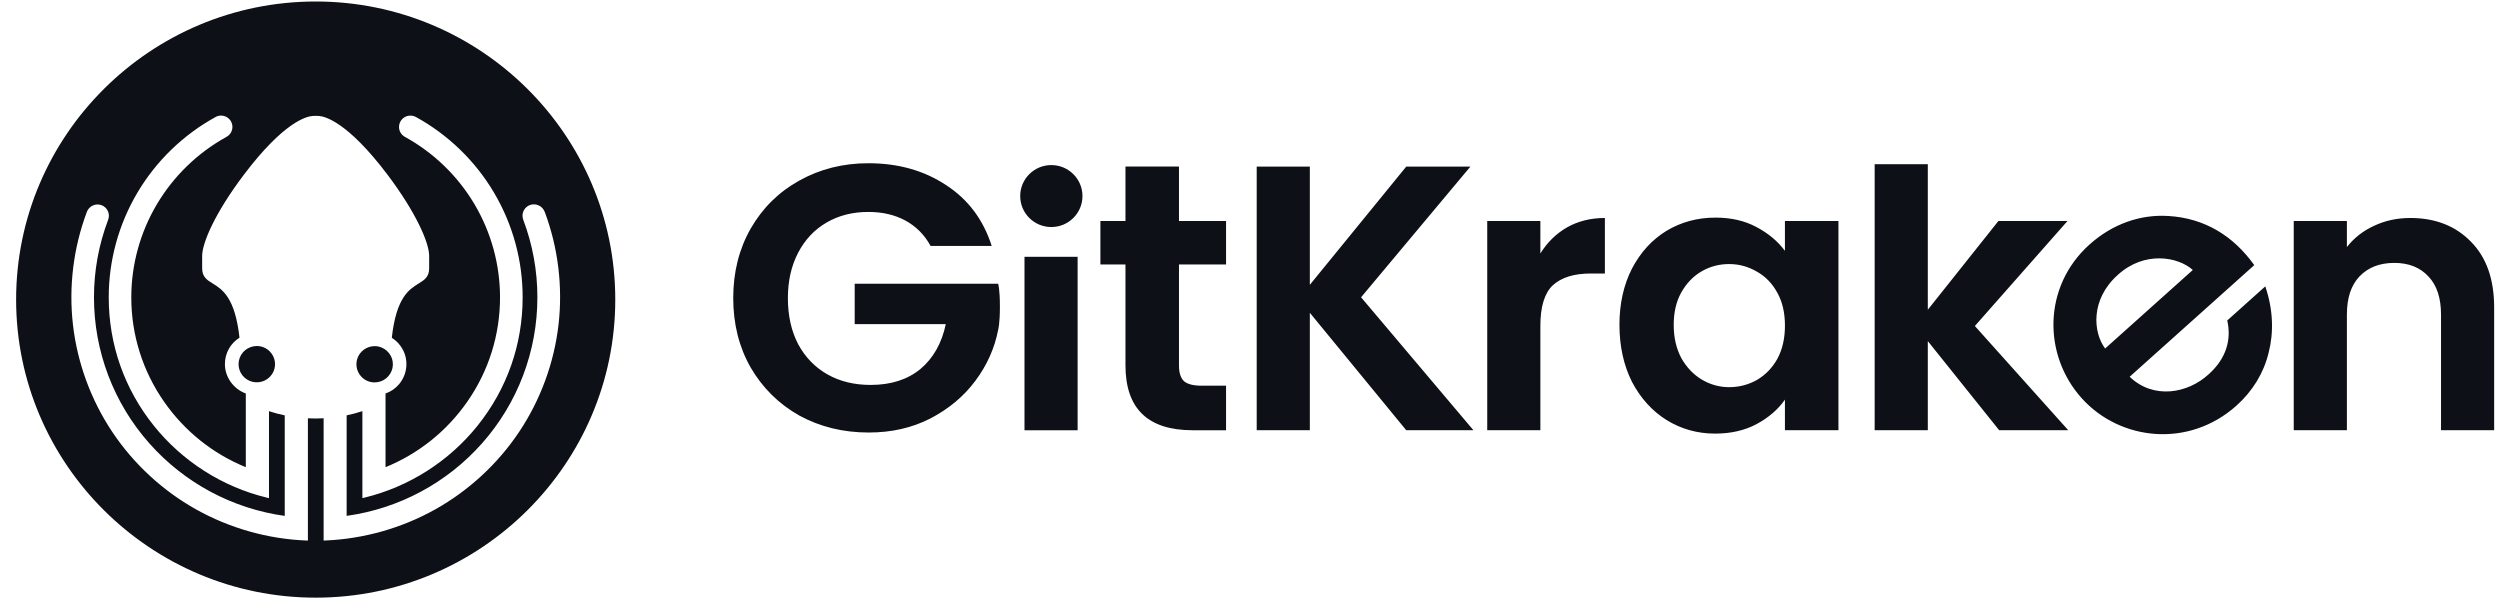 <svg fill="none" height="32" viewBox="0 0 130 32" width="130" xmlns="http://www.w3.org/2000/svg"><g clip-rule="evenodd" fill="#0d1017" fill-rule="evenodd"><path d="m.838 15.578c0-8.547 6.988-15.5 15.578-15.5 8.59 0 15.578 6.953 15.578 15.5 0 8.547-6.988 15.5-15.578 15.5-8.59 0-15.578-6.953-15.578-15.5zm27.482-4.567c-.048-.13-.141-.238-.262-.307l-.004-.001c-.12-.068-.262-.092-.398-.068-.137.025-.261.097-.349.203-.089.106-.137.24-.137.379.001.07.013.139.037.206.49 1.296.738 2.656.737 4.041 0 2.803-1.024 5.501-2.884 7.596-1.824 2.055-4.318 3.389-7.035 3.765v-5.227c.276-.056.551-.129.819-.219v4.524l.108-.026c2.306-.558 4.395-1.886 5.882-3.743 1.532-1.913 2.343-4.219 2.343-6.669.003-1.914-.512-3.797-1.488-5.446-.975-1.65-2.381-3.01-4.064-3.937-.071-.038-.147-.062-.228-.069-.08-.008-.16.001-.236.025s-.146.063-.207.115c-.061.053-.11.115-.146.188-.039.081-.06.17-.06.259 0 .105.028.208.081.298.053.09.13.166.222.217 1.499.824 2.751 2.035 3.621 3.502.87 1.468 1.329 3.144 1.329 4.847 0 1.952-.589 3.829-1.706 5.429-1.064 1.526-2.531 2.7-4.248 3.401v-3.831c.278-.097.522-.267.711-.493.202-.243.328-.537.364-.85.037-.314-.019-.629-.161-.911-.133-.265-.336-.487-.587-.645.23-2.102.902-2.517 1.395-2.821l.001-.001c.293-.18.546-.337.546-.791v-.647c0-.67-.669-2.235-2.165-4.218-2.071-2.745-3.252-3.032-3.562-3.055-.116-.012-.217-.006-.329-.001l-.011.001c-.313.023-1.494.31-3.568 3.055-1.498 1.983-2.169 3.547-2.169 4.218v.645c0 .455.253.611.546.791.492.303 1.165.719 1.395 2.821-.226.141-.414.336-.546.566-.141.247-.214.528-.212.812 0 .67.444 1.288 1.087 1.523v3.832c-1.717-.7-3.183-1.873-4.248-3.401-1.116-1.599-1.707-3.477-1.707-5.428 0-3.466 1.898-6.666 4.955-8.35.114-.063.205-.163.256-.283.051-.12.062-.254.029-.38-.032-.126-.107-.239-.21-.318-.103-.08-.231-.124-.362-.124h-.001c-.099 0-.196.025-.281.073-1.684.925-3.091 2.286-4.068 3.935-.977 1.649-1.493 3.533-1.491 5.447 0 2.451.811 4.757 2.343 6.67 1.488 1.857 3.576 3.186 5.882 3.743l.108.026v-4.523c.268.089.542.163.819.219v5.227c-2.717-.377-5.212-1.712-7.035-3.766-1.86-2.095-2.885-4.793-2.885-7.596-.001-1.385.248-2.745.739-4.041.027-.073.039-.149.037-.226-.003-.077-.021-.153-.053-.223-.032-.07-.078-.133-.135-.186-.058-.053-.123-.094-.196-.12s-.15-.039-.228-.036-.153.021-.224.053c-.071.032-.133.077-.187.134-.053.057-.094.123-.121.195-.702 1.866-.952 3.898-.724 5.878.228 1.979.934 3.903 2.041 5.563 1.107 1.66 2.615 3.055 4.359 4.032 1.745.977 3.725 1.538 5.725 1.619l.091.004v-6.36c.175.008.397.012.41.012.003-0.0.024-.001.055-.002.079-.002.228-.005.353-.011v6.36l.091-.004c2.001-.084 3.979-.645 5.723-1.623 1.744-.979 3.251-2.373 4.358-4.033s1.814-3.583 2.042-5.562c.229-1.979-.02-4.012-.719-5.878zm-14.178 8.452c.122-.181.177-.4.156-.617-.021-.217-.118-.421-.272-.575-.088-.088-.192-.158-.308-.206-.116-.048-.238-.072-.363-.072h-.001c-.219 0-.432.076-.602.214s-.286.331-.329.545c-.043.213-.01.437.093.629.103.192.271.344.473.428.202.083.429.095.638.032.209-.063.392-.197.513-.378zm6.176-.963c-.103-.193-.27-.344-.472-.428-.116-.049-.241-.073-.365-.073-.091 0-.184.013-.273.04-.209.062-.392.197-.514.377s-.178.4-.157.616c.021.217.117.421.271.575.088.088.192.158.308.206.116.048.238.072.363.072h.001c.219 0 .431-.075.601-.213.169-.138.286-.331.33-.545.043-.213.011-.437-.092-.629z"/><path d="m48.391 12.789c-.316-.576-.75-1.015-1.303-1.316-.553-.301-1.197-.452-1.934-.452-.816 0-1.54.183-2.171.55s-1.125.89-1.48 1.571c-.355.681-.533 1.466-.533 2.357 0 .916.178 1.715.533 2.396.368.681.875 1.204 1.52 1.571s1.395.55 2.25.55c1.053 0 1.915-.275 2.586-.825.671-.563 1.112-1.342 1.322-2.337h-4.737v-2.101h7.461s.09.277.09 1.188-.09 1.208-.09 1.208c-.184.956-.579 1.839-1.184 2.651s-1.388 1.466-2.349 1.964c-.947.484-2.013.727-3.198.727-1.329 0-2.533-.295-3.612-.884-1.066-.602-1.908-1.434-2.526-2.494-.605-1.06-.908-2.265-.908-3.614s.303-2.553.908-3.614c.619-1.074 1.461-1.905 2.526-2.494 1.079-.602 2.276-.903 3.592-.903 1.553 0 2.901.38 4.046 1.139 1.145.746 1.934 1.8 2.369 3.162zm7.645.563v9.021h-2.763v-9.021zm5.271 5.662v-5.263h2.448v-2.259h-2.448v-2.831h-2.783v2.831h-1.303v2.259h1.303v5.244c0 2.252 1.165 3.378 3.494 3.378h1.737v-2.317h-1.283c-.421 0-.724-.079-.908-.236-.171-.17-.257-.439-.257-.805zm11.817 3.358-5.013-6.108v6.108h-2.763v-13.708h2.763v6.147l5.013-6.147h3.336l-5.684 6.795 5.842 6.913zm8.357-10.546c-.566.327-1.026.779-1.382 1.355v-1.689h-2.763v10.88h2.763v-5.42c0-1.008.217-1.715.651-2.121.447-.406 1.105-.609 1.974-.609h.73v-2.887c-.737 0-1.395.164-1.974.491zm2.73 5.067c0-1.1.217-2.075.651-2.926.447-.851 1.046-1.506 1.796-1.964.763-.458 1.612-.687 2.546-.687.816 0 1.526.164 2.132.491.618.327 1.112.74 1.48 1.237v-1.552h2.783v10.88h-2.783v-1.591c-.355.511-.849.936-1.48 1.276-.619.327-1.336.491-2.151.491-.921 0-1.763-.236-2.526-.707-.75-.471-1.349-1.133-1.796-1.984-.434-.864-.651-1.853-.651-2.965zm8.606.039c0-.668-.132-1.237-.395-1.708-.263-.484-.619-.851-1.066-1.1-.447-.262-.928-.393-1.441-.393s-.987.124-1.421.373c-.434.249-.789.615-1.066 1.1-.263.471-.395 1.034-.395 1.689 0 .655.132 1.231.395 1.728.276.484.632.858 1.066 1.119.447.262.921.393 1.421.393.513 0 .994-.124 1.441-.373.447-.262.803-.628 1.066-1.1.263-.484.395-1.06.395-1.728zm4.665 5.44h2.764v-4.635l3.711 4.635h3.592l-4.856-5.42 4.816-5.46h-3.592l-3.671 4.615v-7.568h-2.764zm27.852-11.037c1.303 0 2.355.412 3.158 1.237.803.812 1.204 1.951 1.204 3.417v6.383h-2.763v-6.01c0-.864-.217-1.525-.652-1.984-.434-.471-1.026-.707-1.776-.707-.763 0-1.368.236-1.816.707-.434.458-.651 1.119-.651 1.984v6.01h-2.764v-10.88h2.764v1.355c.368-.471.835-.838 1.401-1.1.579-.275 1.211-.412 1.895-.412zm-70.665.471c.894 0 1.619-.721 1.619-1.611 0-.89-.725-1.611-1.619-1.611-.894 0-1.619.721-1.619 1.611 0 .89.725 1.611 1.619 1.611zm58.089-.575c1.882.115 3.371 1.027 4.463 2.556l-6.479 5.804c1.236 1.19 3.019.873 4.106-.127.938-.84 1.189-1.823.969-2.8l1.978-1.773c.415 1.221.444 2.397.174 3.448-.256 1.065-.839 2.005-1.674 2.754-2.478 2.219-6.039 1.832-8.036-.374-2.036-2.25-2.036-5.827.398-8.007 1.202-1.077 2.662-1.575 4.101-1.48zm-2.638 3.068c-1.422 1.274-1.285 2.979-.654 3.824l4.559-4.084c-.752-.684-2.511-1.015-3.905.26z"/></g></svg>